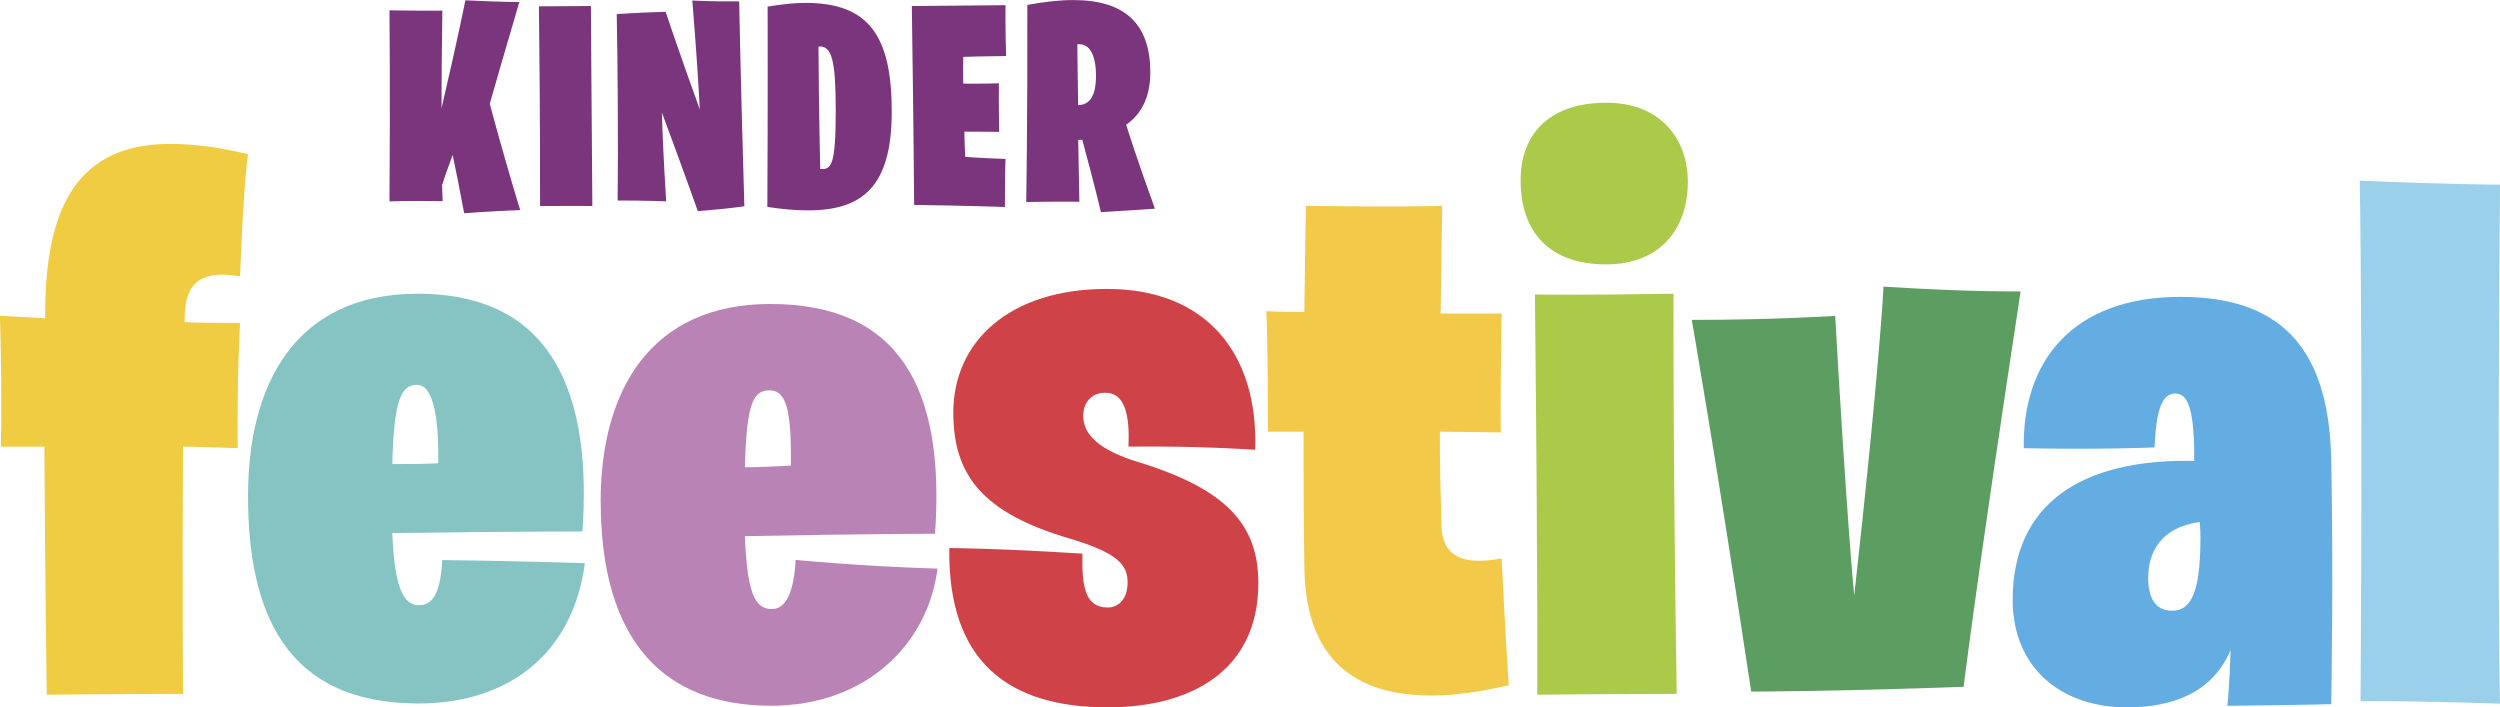 <?xml version="1.0" encoding="UTF-8"?><svg id="b" xmlns="http://www.w3.org/2000/svg" viewBox="0 0 529.55 149.83"><defs><style>.d{fill:#7b357c;}.d,.e,.f,.g,.h,.i,.j,.k,.l,.m{stroke-width:0px;}.e{fill:#efcc41;}.f{fill:#abca4a;}.g{fill:#5c9d62;}.h{fill:#63ade3;}.i{fill:#cf4348;}.j{fill:#f2c948;}.k{fill:#9ad0e9;}.l{fill:#ba83b5;}.m{fill:#85c4c2;}</style></defs><g id="c"><path class="e" d="M38.77,94.61c-.17,26.35,0,52.37,0,52.37,0,0-12.25,0-28.87.17,0,0-.34-23.5-.5-52.54H.17s.34-7.89-.17-27.7c0,0,3.86.17,9.57.5v-1.68c.17-22.16,7.05-35.25,26.52-35.25,4.7,0,10.24.67,16.45,2.18,0,0-1.01,6.71-1.68,25.85-1.34-.17-2.69-.34-3.69-.34-6.04,0-7.89,3.36-8.06,8.73v1.34c3.69.17,7.39.17,11.75.17,0,0-.67,10.41-.5,26.52,0,0-4.2-.17-11.58-.34Z"/><path class="m" d="M52.54,105.02c0-23.5,9.9-42.8,35.92-42.8,29.04,0,36.93,21.82,34.91,50.36,0,0-15.95,0-40.28.34.5,11.25,2.18,15.28,5.71,15.28,2.69,0,4.53-2.35,4.87-9.57,0,0,15.61.17,30.21.67-2.52,19.14-16.11,29.71-35.25,29.71-28.37,0-36.09-19.64-36.09-43.98ZM83.09,98.3c3.52,0,6.38,0,9.74-.17.17-11.41-1.51-16.62-4.53-16.62-3.36,0-4.87,3.36-5.2,16.79Z"/><path class="l" d="M127.23,106.19c0-23.67,10.74-41.8,35.92-41.8,27.19,0,37.1,17.63,34.91,48.68,0,0-14.94,0-40.28.5.5,12.25,2.18,15.44,5.71,15.44,3.02,0,4.7-3.69,5.04-10.41,0,0,13.43,1.34,30.05,1.85-2.01,15.95-15.11,29.04-35.25,29.04-22.49,0-36.09-13.43-36.09-43.31ZM157.78,98.97c3.02,0,6.21-.17,9.74-.34.17-12.42-1.18-15.95-4.53-15.95s-4.87,2.52-5.2,16.28Z"/><path class="i" d="M201.08,116.09s9.4,0,28.2,1.18c-.17,7.22.67,11.41,5.37,11.41,2.18,0,4.2-1.68,4.2-5.37s-2.18-6.21-12.25-9.23c-18.3-5.37-24.67-13.26-24.67-26.69,0-14.94,11.75-26.19,32.56-26.19s32.06,13.43,31.39,34.07c0,0-11.75-.84-26.86-.67.34-6.88-.84-11.41-4.87-11.41-3.36,0-4.7,2.52-4.7,4.87,0,4.03,3.36,7.22,11.41,9.74,18.8,5.71,25.68,13.26,25.68,25.68,0,18.97-14.77,26.35-31.89,26.35-21.15,0-33.91-9.74-33.57-33.74Z"/><path class="j" d="M268.22,65.91c2.85.17,5.54.17,8.06.17.17-13.6.34-22.49.34-22.49,21.15.34,28.87,0,28.87,0,0,0-.17,9.74-.34,22.83h12.92c-.34,21.32-.17,25.18-.17,25.18l-12.92-.17c0,6.88.17,13.76.34,19.97.17,5.04,2.85,7.39,7.89,7.39,1.34,0,3.02-.17,4.87-.5.84,17.62,1.51,26.86,1.51,26.86-5.87,1.34-11.41,2.18-16.28,2.18-16.28,0-26.86-7.55-27.02-27.36-.17-10.07-.17-19.3-.17-28.54h-7.55c0-20.14-.34-25.51-.34-25.51Z"/><path class="f" d="M322.1,38.21c0-10.41,6.71-16.45,18.13-16.45s17.29,7.55,17.29,16.78c0,9.74-5.71,17.46-17.29,17.46s-18.13-6.38-18.13-17.79ZM325.12,62.38s9.74.17,29.37-.17c0,0-.17,29.88.67,84.77,0,0-12.59,0-29.54.17,0,0,.17-23.16-.5-84.77Z"/><path class="g" d="M370.94,146.48c-7.55-50.02-12.59-78.72-12.59-78.72,17.12,0,30.38-.84,30.38-.84,2.52,44.31,4.03,59.25,4.03,59.25,5.37-48.17,6.21-65.46,6.21-65.46,18.3,1.18,29.04,1.01,29.04,1.01-9.23,60.43-12.08,83.76-12.08,83.76-28.03,1.01-44.99,1.01-44.99,1.01Z"/><path class="h" d="M426.33,127.01c0-20.31,14.6-29.88,38.44-29.38v-2.35c-.17-9.23-1.51-11.92-4.03-11.92-2.85,0-4.03,3.69-4.36,11.41,0,0-10.74.5-27.7.17-.34-17.96,9.9-32.06,33.23-32.06s31.39,13.26,31.89,34.41c.5,25.01,0,51.87,0,51.87,0,0-6.55.17-21.99.34,0,0,.5-5.04.67-11.75-4.03,9.23-12.59,12.08-21.99,12.08-13.76,0-24.17-8.22-24.17-22.83ZM465.94,110.56c-8.39,1.18-10.91,6.55-10.91,11.92,0,3.86,1.34,6.88,5.03,6.88s6.04-3.02,6.04-15.44c0-1.85-.17-3.36-.17-3.36Z"/><path class="k" d="M500.01,148.55c.5-76.71-.17-110.28-.17-110.28,19.47.84,29.71.84,29.71.84-.67,82.42,0,109.94,0,109.94-19.3-.67-29.54-.5-29.54-.5Z"/><path class="d" d="M95.89,32.81c-1.1,2.92-1.83,5.05-2.25,6.39.06,2.25.12,3.41.12,3.41-8.1-.12-11.26.06-11.26.06.18-23.13,0-40.48,0-40.48,7.55.12,11.2.06,11.2.06-.12,8.22-.18,14.97-.18,20.7C97.17,7.3,98.57.06,98.57.06c7.43.37,11.44.37,11.44.37-2.8,9.5-4.99,17.04-6.27,21.55,3.77,14,6.45,22.52,6.45,22.52-6.39.24-11.87.67-11.87.67-1.03-5.54-1.83-9.5-2.44-12.36Z"/><path class="d" d="M114.15,1.34s3.77,0,11.02-.06c0,0,.12,20.39.3,42.36,0,0-3.65-.06-11.08,0,0,0,.06-18.63-.24-42.3Z"/><path class="d" d="M130.64,2.98s4.38-.3,10.35-.49c0,0,2.56,7.73,7.24,20.69-.24-4.93-.73-12.48-1.58-23.07,0,0,3.77.24,9.92.18,0,0,.3,16.25,1.1,43.4,0,0-3.04.49-9.86,1.03,0,0-3.04-8.64-7.61-20.88.12,4.2.37,10.17.91,18.81,0,0-4.02-.18-10.29-.18,0,0,.24-14.91-.18-39.5Z"/><path class="d" d="M162.6,1.4c2.92-.49,5.66-.79,8.03-.79,13.45,0,18.26,7.06,18.26,23.01s-6.21,20.94-17.77,20.94c-2.62,0-5.42-.24-8.58-.73.12-20.63.06-42.42.06-42.42ZM177.02,23.07c0-10.29-.85-13.51-3.65-13.21.06,12.9.37,25.93.37,25.93,2.37.18,3.29-.67,3.29-12.72Z"/><path class="d" d="M193.15,1.28s5.17-.06,19.84-.18c0,0-.06,4.44.12,10.77,0,0-5.84.06-9.07.18-.06,3.17,0,5.66,0,5.66.49,0,2.74.06,7.55-.06,0,0-.06,4.32.06,10.29,0,0-3.29-.06-7.37-.06,0,0,0,2.07.18,5.36,0,0,3.41.24,8.52.43,0,0-.12,3.41-.12,10.17,0,0-8.95-.3-19.23-.43,0,0-.12-17.59-.49-42.12Z"/><path class="d" d="M229.24,29.58s-.43.06-.85.06l.24,13.09s-4.75-.06-11.26.06c0,0,.3-16.13.24-41.75,3.65-.67,6.88-1.03,9.74-1.03,11.2,0,16.31,5.3,16.31,15.34,0,5.3-1.95,8.83-5.11,11.08.49,1.58,2.37,7.55,6.09,17.77,0,0-4.14.3-11.44.73,0,0-1.4-5.96-3.96-15.34ZM232.16,16.13c0-4.26-1.22-7-3.96-6.76.06,6.39.18,12.9.18,12.9,2.37-.06,3.77-1.83,3.77-6.15Z"/></g></svg>